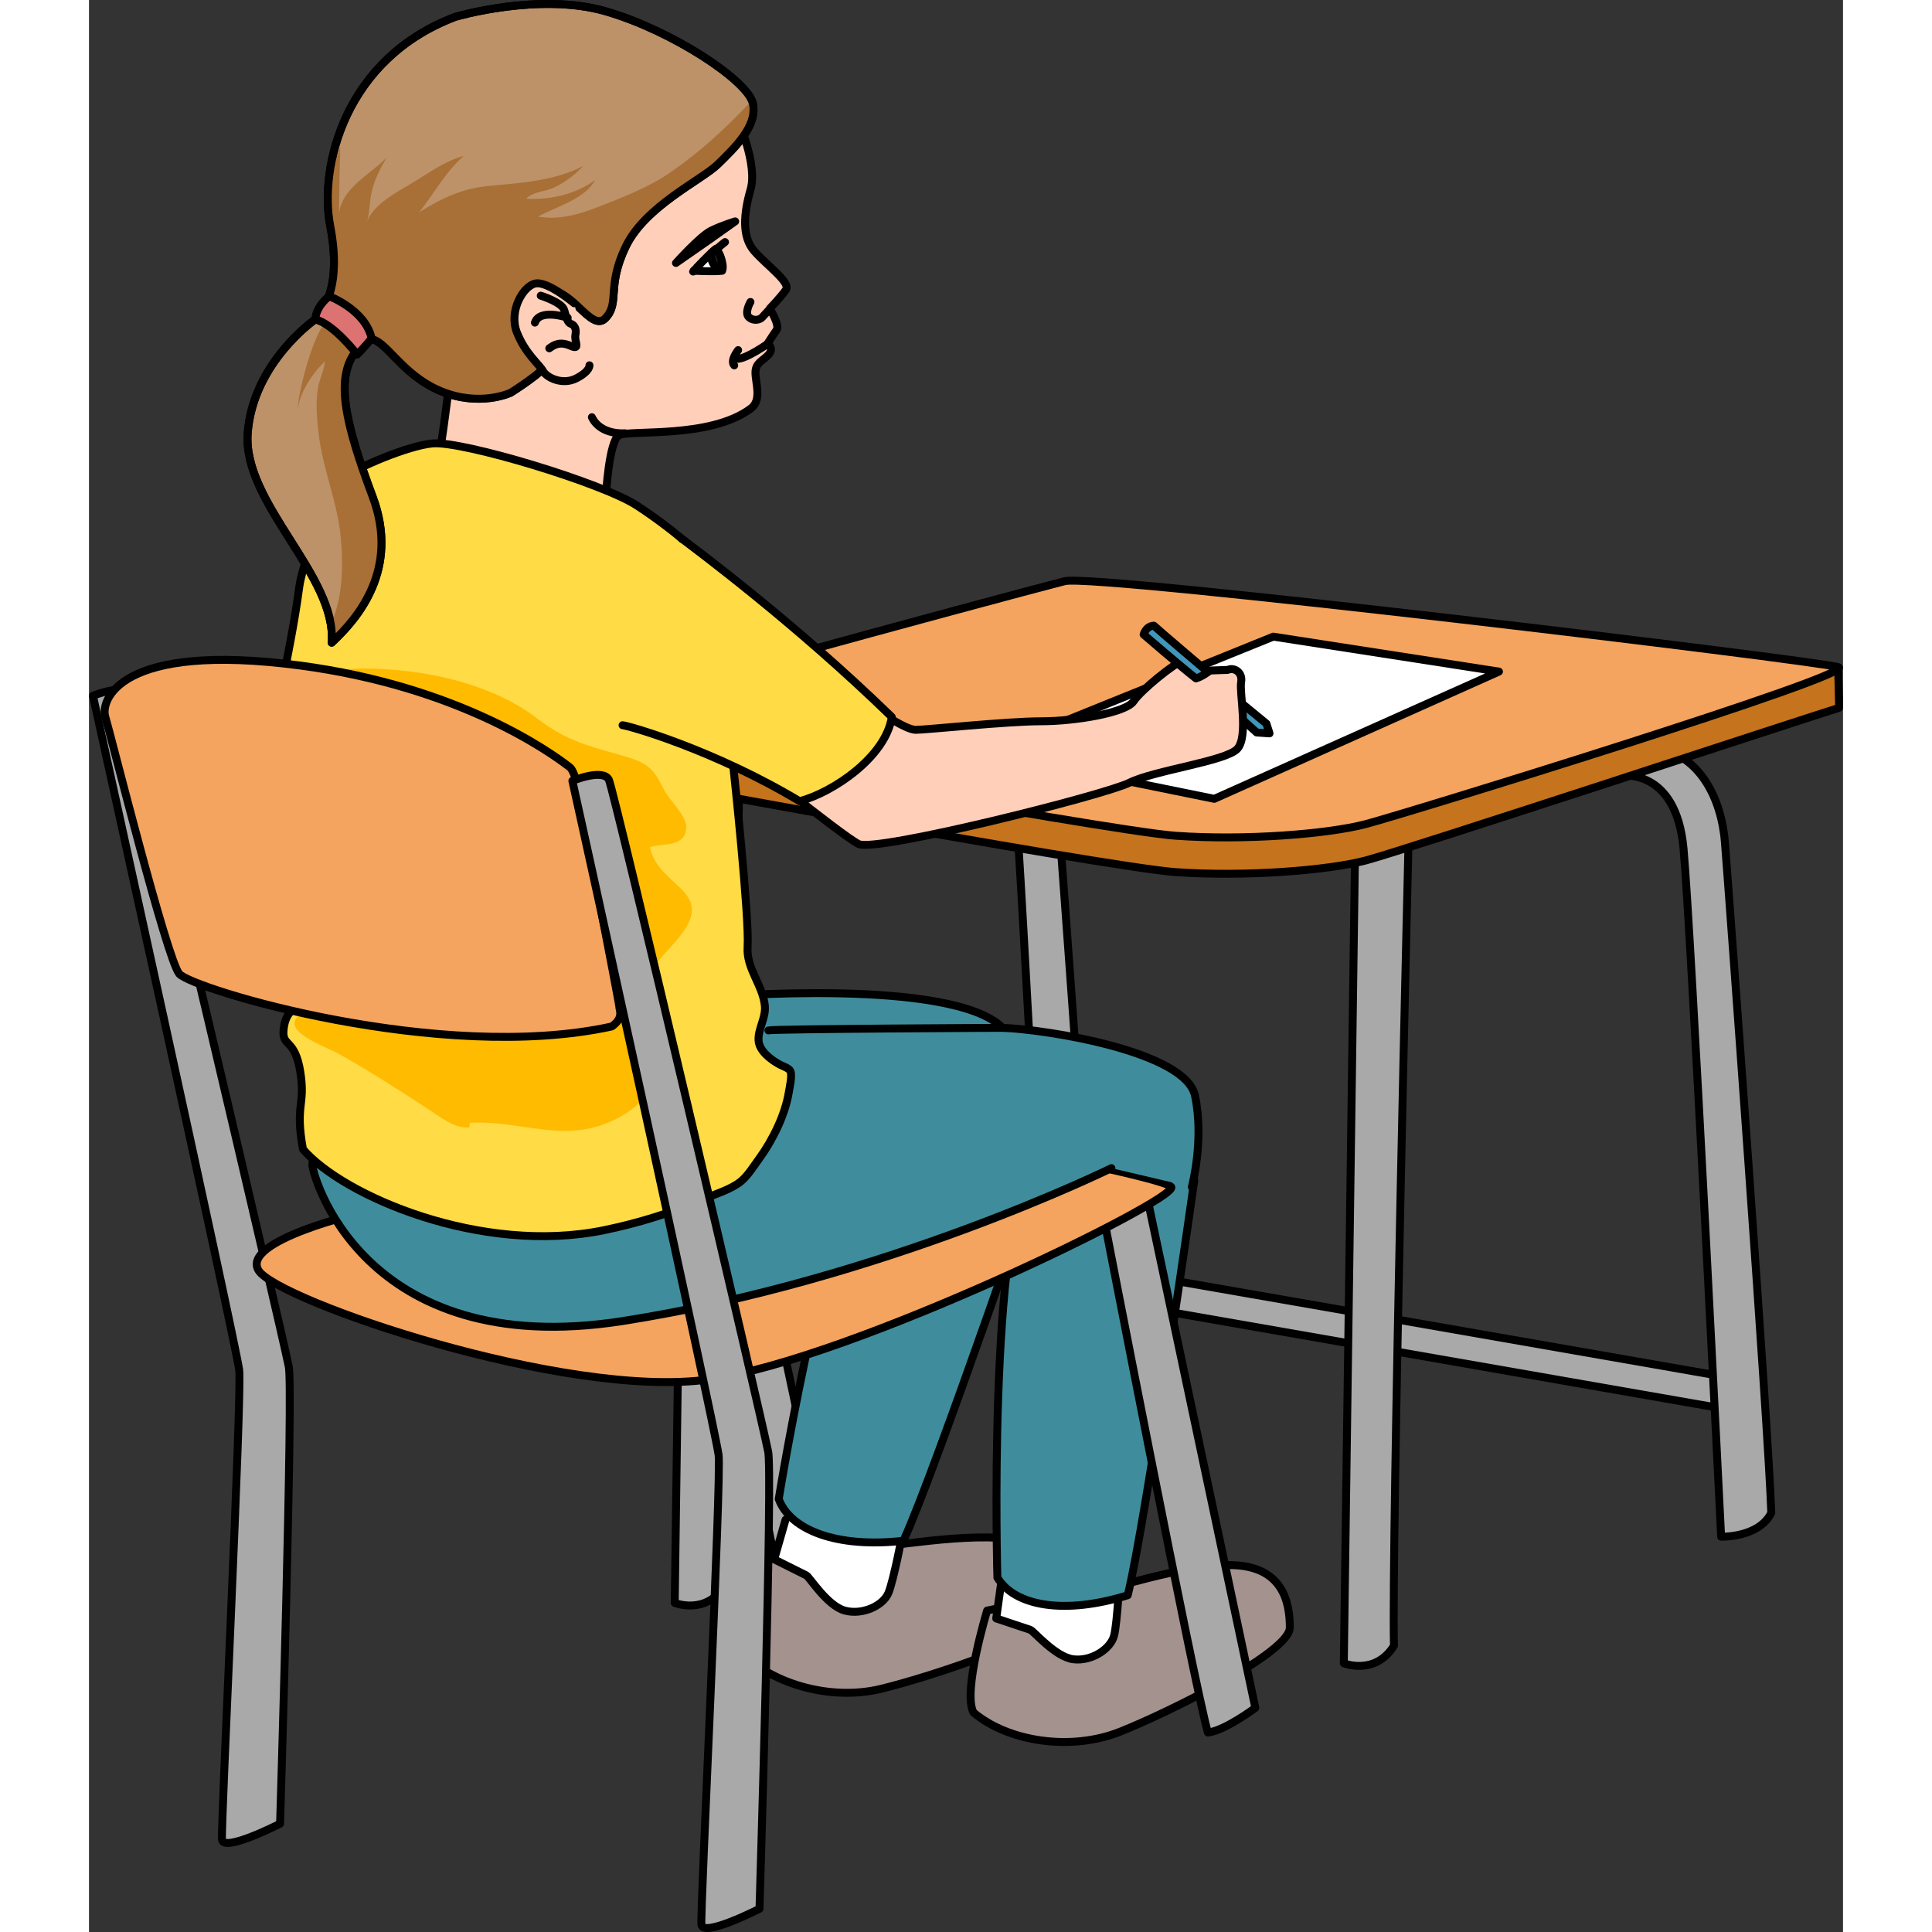 <?xml version="1.0" encoding="utf-8"?>
<!-- Created by: Science Figures, www.sciencefigures.org, Generator: Science Figures Editor -->
<!DOCTYPE svg PUBLIC "-//W3C//DTD SVG 1.1//EN" "http://www.w3.org/Graphics/SVG/1.1/DTD/svg11.dtd">
<svg version="1.1" id="Layer_1" xmlns="http://www.w3.org/2000/svg" xmlns:xlink="http://www.w3.org/1999/xlink" 
	 width="800px" height="800px" viewBox="0 0 221.512 243.987" enable-background="new 0 0 221.512 243.987"
	 xml:space="preserve">
<rect x="0" y="0" width="221.512" height="243.987" fill="#333333" stroke="none"/>
<g>
	<path fill="#A9A9A9" stroke="#000000" stroke-linecap="round" stroke-linejoin="round" stroke-miterlimit="10" d="M75.396,99.371
		L73.972,202.43c0,0,3.958,1.582,6.332-2.217c-0.316-12.506,1.9-104.641,1.9-103.691"/>
	<path fill="#A9A9A9" stroke="#000000" stroke-linecap="round" stroke-linejoin="round" stroke-miterlimit="10" d="M81.875,142.793
		l13.659,64.461c0,0-3.835,2.877-5.991,3.115c-1.677-5.752-13.18-65.182-13.18-65.182L81.875,142.793z"/>
	<g>
		<path fill="#FFCFBA" stroke="#000000" stroke-linecap="round" stroke-linejoin="round" stroke-miterlimit="10" d="M81.815,14.947
			c0.16,0.174,2.638,5.857,1.742,8.957c-0.896,3.102-1.114,6.002,0.443,7.791c1.559,1.795,4.666,3.977,4.017,4.902
			c-0.648,0.928-2.055,2.387-2.055,2.387s1.334,2.063,0.862,2.715c-0.472,0.654-1.124,1.693-1.124,1.693s0.873,0.592,0.117,1.402
			c-0.757,0.814-1.659,1.004-1.651,2.291c0.011,1.287,0.83,3.439-0.564,4.49c-5.152,3.881-15.42,2.662-16.677,3.398
			c-1.257,0.74-1.641,7.596-1.641,7.596l-21.49-2.088c0,0,3.157-19.059,1.964-21.621c-1.194-2.561-4.028-9.207-3.666-11.488
			c0.363-2.279,2.28-7.303,4.02-9.029c1.742-1.725,9.985-8.416,10.701-8.111C57.53,10.539,81.815,14.947,81.815,14.947z"/>
		<path fill="#FFCFBA" stroke="#000000" stroke-linecap="round" stroke-linejoin="round" stroke-miterlimit="10" d="M85.852,43.328
			c0,0-2.916,2.072-4.046,1.992"/>
		<path fill="#FFCFBA" stroke="#000000" stroke-linecap="round" stroke-linejoin="round" stroke-miterlimit="10" d="M81.979,44.215
			c0,0-1.062,1.334-0.493,1.93"/>
		<path fill="#BD9268" stroke="#000000" stroke-linecap="round" stroke-linejoin="round" stroke-miterlimit="10" d="M46.258,2.129
			c0,0,10.575-3.137,18.989-0.705c8.414,2.432,17.973,8.766,18.594,11.641c0.624,2.875-2.388,5.674-4.418,7.67
			s-9.142,5.262-11.621,10.373c-2.481,5.111-0.717,7.123-2.578,9.068c-1.86,1.945-4.459-4.389-7.632-3.275
			c-3.173,1.115,0.631,7.883,0.312,8.934c-0.316,1.051-4.648,3.762-4.648,3.762s-3.917,1.857-8.876-0.223
			c-4.959-2.084-6.824-6.447-8.888-6.576c-2.728-1.891-5.953-3.967-5.953-3.967s2.39-2.652,0.933-10.258
			C29.014,20.969,32.362,7.385,46.258,2.129z"/>
		<path fill="#A86F37" d="M83.84,13.064c-0.025-0.115-0.087-0.244-0.14-0.369c-0.072,0.084-0.145,0.167-0.217,0.243
			c-3.106,3.288-6.333,6.273-10.077,8.848c-2.775,1.908-6.104,3.184-9.223,4.394c-2.387,0.926-4.909,1.636-7.471,1.175
			c2.164-1.231,5.927-2.17,7.202-4.626c-2.373,1.791-5.762,2.559-8.707,2.368c0.86-0.905,2.218-0.852,3.309-1.317
			c1.409-0.601,2.873-1.699,3.899-2.815c-3.575,1.86-7.796,2.14-11.765,2.499c-3.488,0.316-5.991,1.508-8.945,3.341
			c1.881-2.381,3.299-5.083,5.626-7.112c-2.369,0.608-4.521,2.238-6.613,3.477c-1.666,0.986-4.839,2.662-5.576,4.775
			c0.3-1.129,0.281-2.38,0.523-3.527c0.365-1.728,1.062-3.021,1.906-4.506c-2.021,2.121-5.705,3.83-6.001,7.137
			c0.021-2.731,0.094-6.013,0.161-8.414c-0.588,1.595-1.114,3.136-1.507,4.742c-0.142,1.896-0.048,3.669,0.245,5.197
			c1.458,7.605-0.933,10.258-0.933,10.258s3.225,2.076,5.953,3.967c2.064,0.129,3.929,4.492,8.888,6.576
			c4.958,2.08,8.876,0.223,8.876,0.223s4.332-2.711,4.648-3.762c0.319-1.051-3.484-7.818-0.312-8.934
			c3.173-1.113,5.771,5.221,7.632,3.275c1.861-1.945,0.097-3.957,2.578-9.068c2.479-5.111,9.59-8.377,11.621-10.373
			S84.464,15.939,83.84,13.064z"/>
		<path fill="#FFCFBA" stroke="#000000" stroke-linecap="round" stroke-linejoin="round" stroke-miterlimit="10" d="M86.097,38.896
			c0,0-0.884,0.949-1.092,1.188c-0.21,0.238-0.958,0.549-1.631,0.008c-0.672-0.537,0.161-1.959,0.161-1.959"/>
		<path fill="#BD9279" stroke="#000000" stroke-linecap="round" stroke-linejoin="round" stroke-miterlimit="10" d="M74.128,33.209
			c-0.026,0.049,3.039-3.393,4.437-4.076c1.395-0.684,3.042-1.174,3.042-1.174s-2.402,1.711-3.119,2.213
			C77.773,30.672,74.128,33.209,74.128,33.209z"/>
		<path fill="none" stroke="#000000" stroke-linecap="round" stroke-linejoin="round" stroke-miterlimit="10" d="M46.258,2.129
			c0,0,10.575-3.137,18.989-0.705c8.414,2.432,17.973,8.766,18.594,11.641c0.624,2.875-2.388,5.674-4.418,7.67
			s-9.142,5.262-11.621,10.373c-2.481,5.111-0.717,7.123-2.578,9.068c-1.86,1.945-4.459-4.389-7.632-3.275
			c-3.173,1.115,0.631,7.883,0.312,8.934c-0.316,1.051-4.648,3.762-4.648,3.762s-3.917,1.857-8.876-0.223
			c-4.959-2.084-6.824-6.447-8.888-6.576c-2.728-1.891-5.953-3.967-5.953-3.967s2.39-2.652,0.933-10.258
			C29.014,20.969,32.362,7.385,46.258,2.129z"/>
		<path fill="#FFCFBA" stroke="#000000" stroke-linecap="round" stroke-linejoin="round" stroke-miterlimit="10" d="M76.293,34.293
			c0.028-0.098,2.758-2.754,4.03-3.723"/>
		<path fill="#FFFFFF" stroke="#000000" stroke-linecap="round" stroke-linejoin="round" stroke-miterlimit="10" d="M79.191,31.41
			c0,0,1.16,1.738,0.767,2.789c-1.315,0.135-3.575-0.012-3.575-0.012S78.145,32.242,79.191,31.41z"/>
		<path fill="#1D1D1D" stroke="#000000" stroke-linecap="round" stroke-linejoin="round" stroke-miterlimit="10" d="M79.069,31.51
			c-0.147,0.123-0.306,0.262-0.47,0.414c-0.062,0.236-0.059,0.545,0.027,0.869c0.163,0.619,0.563,1.051,0.891,0.965
			c0.237-0.063,0.371-0.379,0.366-0.783c-0.034-0.5-0.277-0.967-0.465-1.256C79.306,31.604,79.186,31.529,79.069,31.51z"/>
		<path fill="#FFCFBA" stroke="#000000" stroke-linecap="round" stroke-linejoin="round" stroke-miterlimit="10" d="M61.273,38.301
			c0,0-3.333-2.818-4.896-2.5c-1.561,0.32-3.399,3.492-2.328,6.197c1.07,2.701,2.813,3.998,3.285,4.852
			c0.471,0.854,2.487,1.838,4.243,0.914c1.755-0.922,1.625-1.633,1.625-1.633"/>
		<path fill="#FFCFBA" stroke="#000000" stroke-linecap="round" stroke-linejoin="round" stroke-miterlimit="10" d="M57.051,37.34
			c0,0,2.678,0.832,2.958,1.805c0.279,0.973,0.417,1.602,0.841,1.75c0.422,0.148,0.745,0.541,0.581,1.414
			c-0.166,0.873,0.723,1.955-0.652,1.354c-1.375-0.602-2.119-0.055-2.649,0.324"/>
		<path fill="#FFCFBA" stroke="#000000" stroke-linecap="round" stroke-linejoin="round" stroke-miterlimit="10" d="M60.455,40.129
			c0,0-3.521-1.211-4.14,0.615"/>
		<path fill="#FFCFBA" stroke="#000000" stroke-linecap="round" stroke-linejoin="round" stroke-miterlimit="10" d="M67.707,54.717
			c0,0-3.081,0.293-4.198-2.029"/>
	</g>
	<path fill="#A4928E" stroke="#000000" stroke-linecap="round" stroke-linejoin="round" stroke-miterlimit="10" d="M85.54,195.771
		c0,0-4.566,9.762-3.511,12.516c3.87,4.309,11.505,6.549,17.941,5.004s22.669-6.904,23.111-10.021
		c0.442-3.119,0.216-7.635-5.839-8.783c-6.055-1.146-16.924,1.07-18.483,0.85C97.201,195.113,85.54,195.771,85.54,195.771z"/>
	<path fill="#FFFFFF" stroke="#000000" stroke-linecap="round" stroke-linejoin="round" stroke-miterlimit="10" d="M87.965,191.924
		l-1.433,5c0,0,3.646,1.82,4.051,2.021c0.405,0.203,2.635,3.846,4.863,4.451c2.228,0.604,4.858-0.613,5.524-2.254
		c0.667-1.641,1.815-7.693,1.815-7.693l-8.992-3.881"/>
	<path fill="#A4928E" stroke="#000000" stroke-linecap="round" stroke-linejoin="round" stroke-miterlimit="10" d="M113.428,203.389
		c0,0-3.149,10.307-1.718,12.885c4.438,3.723,12.312,4.867,18.467,2.434s21.474-10.021,21.474-13.17c0-3.15-0.859-7.588-7.015-7.875
		c-6.155-0.285-16.606,3.438-18.181,3.438S113.428,203.389,113.428,203.389z"/>
	<path fill="#FFFFFF" stroke="#000000" stroke-linecap="round" stroke-linejoin="round" stroke-miterlimit="10" d="M115.29,199.238
		l-0.717,5.152c0,0,3.866,1.289,4.295,1.432c0.43,0.145,3.15,3.438,5.44,3.723c2.29,0.287,4.724-1.289,5.153-3.006
		c0.43-1.719,0.716-7.873,0.716-7.873l-9.448-2.578"/>
	<path fill="#3F8D9C" stroke="#000000" stroke-linecap="round" stroke-linejoin="round" stroke-miterlimit="10" d="M120.925,144.688
		c0,0-14,40.996-18.067,49.889c-8.392,0.955-14.311-1.35-15.752-5.273c0,0,6.837-42.578,14.525-51.621"/>
	<path fill="#A9A9A9" stroke="#000000" stroke-linecap="round" stroke-linejoin="round" stroke-miterlimit="10" d="M108.957,90.348
		c0,0,6.966-1.109,7.915,9.182c0.95,10.289,4.75,86.91,4.75,86.91s4.75,0.16,6.332-3.008c-0.316-10.131-5.382-78.838-5.857-84.695
		c-0.475-5.857-3.324-10.447-7.439-11.557C109.59,87.814,108.957,90.348,108.957,90.348z"/>
	<path fill="#A9A9A9" stroke="#000000" stroke-linecap="round" stroke-linejoin="round" stroke-miterlimit="10" d="M208.173,178.174
		c-0.114,0-0.23-0.01-0.347-0.031l-84.239-14.701c-1.089-0.189-1.815-1.227-1.626-2.314c0.19-1.088,1.227-1.818,2.314-1.625
		l84.239,14.701c1.089,0.189,1.815,1.227,1.626,2.314C209.971,177.49,209.127,178.174,208.173,178.174z"/>
	<path fill="none" stroke="#000000" stroke-linecap="round" stroke-linejoin="round" stroke-miterlimit="10" d="M120.13,188.4"/>
	<path fill="#A9A9A9" stroke="#000000" stroke-linecap="round" stroke-linejoin="round" stroke-miterlimit="10" d="M159.894,106.996
		l-1.425,103.059c0,0,3.958,1.582,6.332-2.217c-0.316-12.506,1.9-104.643,1.9-103.691"/>
	<path fill="#A9A9A9" stroke="#000000" stroke-linecap="round" stroke-linejoin="round" stroke-miterlimit="10" d="M193.455,97.971
		c0,0,6.966-1.107,7.915,9.182c0.95,10.291,4.75,86.912,4.75,86.912s4.75,0.158,6.332-3.008
		c-0.316-10.133-5.382-78.838-5.857-84.695c-0.475-5.857-3.324-10.449-7.439-11.557C194.088,95.438,193.455,97.971,193.455,97.971z"
		/>
	<path fill="#C6731D" stroke="#000000" stroke-linecap="round" stroke-linejoin="round" stroke-miterlimit="10" d="M123.217,77.986
		c3.396-0.871,78.809,3.863,97.695,6.471c-0.035-0.021,0.135,4.811,0.093,4.938c-3.671,1.115-54.995,18.027-59.796,19.279
		s-15.238,2.086-24.006,1.461c-8.768-0.627-77.864-13.359-79.326-13.777c-0.299-0.086,0.173-4.922,0.24-4.686
		C58.608,92.232,116.741,79.648,123.217,77.986z"/>
	<path fill="#3F8D9C" stroke="#000000" stroke-linecap="round" stroke-linejoin="round" stroke-miterlimit="10" d="M139.588,149.068
		c0,0-6.076,42.893-8.406,52.391c-8.064,2.508-14.311,1.352-16.461-2.232c0,0-1.256-43.105,4.604-53.428"/>
	<path fill="#F4A45E" stroke="#000000" stroke-linecap="round" stroke-linejoin="round" stroke-miterlimit="10" d="M123.217,73.395
		c3.862-0.99,94.98,10.02,97.695,10.854c2.713,0.836-54.902,18.58-59.703,19.832s-15.238,2.088-24.006,1.461
		c-8.768-0.625-77.864-13.359-79.326-13.777S115.076,75.482,123.217,73.395z"/>
	<path fill="#A9A9A9" stroke="#000000" stroke-linecap="round" stroke-linejoin="round" stroke-miterlimit="10" d="M133.637,151.219
		l13.658,64.463c0,0-3.834,2.875-5.99,3.115c-1.678-5.752-13.18-65.182-13.18-65.182L133.637,151.219z"/>
	<path fill="#A9A9A9" stroke="#000000" stroke-linecap="round" stroke-linejoin="round" stroke-miterlimit="10" d="M0.5,87.869
		c0,0,3.926-1.615,4.619-0.115c0.693,1.502,19.054,79.563,20.093,84.758c0.641,1.875-1.08,57.799-1.08,57.799s-7.167,3.668-7.333,2
		c-0.167-1.666,2.55-56.512,2.167-59.334C18.298,168.477,0.5,87.869,0.5,87.869z"/>
	<path fill="#F4A45E" stroke="#000000" stroke-linecap="round" stroke-linejoin="round" stroke-miterlimit="10" d="M34.567,153.094
		c0,0-15.526,3.582-13.138,7.365c2.389,3.781,38.816,16.322,56.931,13.734s59.121-22.693,58.325-24.285
		c-0.797-1.592-49.965-10.551-50.96-10.75S34.567,153.094,34.567,153.094z"/>
	<path fill="#3F8D9C" stroke="#000000" stroke-linecap="round" stroke-linejoin="round" stroke-miterlimit="10" d="M129.122,147.52
		c0,0-28.665,14.133-61.709,19.309s-39.414-18.912-39.215-19.906c0,0,24.286-12.344,28.068-12.541
		c3.782-0.199,20.702-8.162,21.896-8.361s30.854-2.588,37.224,3.783c5.574,0.199,23.092,2.984,24.286,8.559
		s-0.397,11.547-0.397,11.547"/>
	<path fill="#FFDB45" stroke="#000000" stroke-linecap="round" stroke-linejoin="round" stroke-miterlimit="10" d="M81.41,97.174
		c0,0,2.012,18.674,1.764,22.434c-0.178,2.689,1.911,4.785,2.178,7.383c0.161,1.564-0.881,2.918-0.793,4.404
		c0.079,1.34,1.579,2.457,2.729,3.074c0.339,0.182,1.119,0.418,1.292,0.799c0.255,0.561-0.111,2.123-0.202,2.682
		c-0.464,2.854-2.038,6.035-3.748,8.383c-0.658,0.902-1.416,2.127-2.286,2.85c-1.174,0.977-3.194,1.596-4.623,2.209
		c-4.046,1.734-8.302,3.066-12.673,3.965c-15.504,3.188-32.986-4.342-38.026-10.23c-1.029-5.709,0.344-5.473-0.33-9.738
		c-0.674-4.266-2.279-3.162-2.126-5.209s1.025-2.416,1.592-3.354c0.567-0.939,0.918-7.621,0.622-9.4
		c-0.297-1.779-1.422-23.236-1.632-25.521c-0.209-2.283-0.678-3.061-1.04-4.707c-0.362-1.645,0.673-2.811,0.673-2.811
		s1.193-5.807,1.759-10.139c0.566-4.33,4.682-13.086,5.973-14.127c1.29-1.043,7.809-3.865,10.915-4.123
		c3.775-0.314,21.41,4.982,25.797,7.865c5.474,3.596,8.416,6.686,8.416,6.686L81.41,97.174z"/>
	<path fill="#FFBB00" d="M27.291,127.76c-4.177,2.144,2.577,4.368,4.409,5.405c3.807,2.154,7.436,4.476,11.092,6.871
		c1.499,0.981,3.362,2.515,5.246,2.347c0.039-0.205,0.004-0.391,0.066-0.591c6.33-0.344,11.519,2.532,17.64-0.097
		c3.865-1.66,7.018-4.868,6.131-9.561c-0.42-2.226-2.34-3.818-2.16-6.175c0.238-3.111,3.023-5.378,4.827-7.616
		c4.819-5.981-2.731-6.258-3.694-11.374c1.726-0.514,4.56,0.071,4.569-2.565c0.006-1.469-2.175-3.35-2.902-4.85
		c-1.146-2.365-1.944-3.199-4.749-4.01c-4.439-1.281-7.411-1.899-11.164-4.811c-4.707-3.651-11.442-5.516-17.33-6.07
		c-2.326-0.219-5.59-0.394-7.885,0.005c-3.956,0.687-3.428,7.414-3.878,10.718"/>
	<path fill="#BD9268" stroke="#000000" stroke-linecap="round" stroke-linejoin="round" stroke-miterlimit="10" d="M28.576,40.33
		c0,0-7.829,5.406-8.528,14.318c-0.701,8.908,11.282,18.055,10.599,26.516c3.342-3.107,8.599-9.299,5.177-18.436
		c-3.422-9.135-4.72-14.738-2.267-18.18C35.749,42.078,28.576,40.33,28.576,40.33z"/>
	<path fill="#A86F37" d="M35.823,62.729c-3.422-9.135-4.72-14.738-2.267-18.18c1.596-1.798-1.762-3.209-3.712-3.847
		c-1.712,1.984-3.559,9.39-3.457,10.96c0.165-2.058,1.95-4.679,3.426-6.038c-0.109,1.129-0.729,2.284-0.909,3.468
		c-0.294,1.94-0.118,3.806,0.107,5.738c0.523,4.489,2.4,8.613,2.796,13.133c0.33,3.774,0.213,7.508-1.263,10.942
		c0.12,0.758,0.163,1.511,0.103,2.259C33.988,78.057,39.245,71.865,35.823,62.729z"/>
	<path fill="none" stroke="#000000" stroke-linecap="round" stroke-linejoin="round" stroke-miterlimit="10" d="M115.385,129.803
		c0,0-28.985,0.127-29.582,0.326"/>
	<path fill="none" stroke="#000000" stroke-linecap="round" stroke-linejoin="round" stroke-miterlimit="10" d="M28.576,40.33
		c0,0-7.829,5.406-8.528,14.318c-0.701,8.908,11.282,18.055,10.599,26.516c3.342-3.107,8.599-9.299,5.177-18.436
		c-3.422-9.135-4.72-14.738-2.267-18.18C35.749,42.078,28.576,40.33,28.576,40.33z"/>
	<path fill="#F4A45E" stroke="#000000" stroke-linecap="round" stroke-linejoin="round" stroke-miterlimit="10" d="M61.446,98.309
		c0,0-0.352-1.123-0.699-1.393c-2.515-1.965-14.113-10.232-34.148-12.877c-22.796-3.008-25.171,4.432-24.538,6.49
		s7.757,30.555,9.34,32.453c1.583,1.9,32.928,11.4,54.616,6.65c1.583-1.109,0.95-2.059,0.95-2.533S61.446,98.309,61.446,98.309z"/>
	<path fill="#A9A9A9" stroke="#000000" stroke-linecap="round" stroke-linejoin="round" stroke-miterlimit="10" d="M61.044,98.611
		c0,0,3.926-1.615,4.619-0.115c0.693,1.502,19.054,79.563,20.093,84.758c0.641,1.875-1.08,57.799-1.08,57.799s-7.167,3.668-7.333,2
		c-0.167-1.666,2.55-56.512,2.167-59.334C78.842,179.219,61.044,98.611,61.044,98.611z"/>
	<polygon fill="#FFFFFF" stroke="#000000" stroke-linecap="round" stroke-linejoin="round" stroke-miterlimit="10" points="
		149.569,80.4 178.065,84.814 142.109,100.883 113.373,95.041 	"/>
	<polygon fill="#4296BA" stroke="#000000" stroke-linecap="round" stroke-linejoin="round" stroke-miterlimit="10" points="
		145.561,88.809 148.696,91.385 149.088,92.617 147.464,92.504 145.672,90.881 	"/>
	<path fill="#FFCFBA" stroke="#000000" stroke-linecap="round" stroke-linejoin="round" stroke-miterlimit="10" d="M99.299,89.504
		L81.27,94.338c0,0,13.759,11.172,15.922,12.252c2.163,1.082,31.069-6.178,34.193-7.74c3.125-1.563,12.191-2.715,13.633-4.277
		c1.442-1.561,0.241-7.088,0.481-8.41s-0.962-1.924-1.683-1.563l-3.365,0.119c0,0-1.201-1.682-2.283-1.32
		c-1.081,0.359-5.287,3.725-6.248,5.166c-0.961,1.443-7.33,2.523-11.656,2.523s-14.541,1.082-15.862,1.082
		S99.299,89.504,99.299,89.504z"/>
	<path fill="#FFDB45" stroke="#000000" stroke-linecap="round" stroke-linejoin="round" stroke-miterlimit="10" d="M67.386,91.588
		c0.72,0.039,11.582,3.125,22.35,9.592c4.199-1.084,10.904-5.621,11.649-10.635c-12.259-11.92-24.753-21.166-26.517-22.512"/>
	<path fill="#4296BA" stroke="#000000" stroke-linecap="round" stroke-linejoin="round" stroke-miterlimit="10" d="M141.361,84.834
		c0,0-0.784,0.617-1.567,0.84c-1.736-1.344-6.607-5.543-6.607-5.543s0.28-1.063,1.288-1.119c0.784,0.727,6.663,5.711,6.663,5.711"/>
	<path fill="#DC7272" stroke="#000000" stroke-linecap="round" stroke-linejoin="round" stroke-miterlimit="10" d="M30.34,37.41
		c0,0,4.577,1.734,5.35,5.318c-0.792,1.025-1.821,2.043-1.821,2.043s-2.935-3.844-5.293-4.441
		C28.699,38.588,30.34,37.41,30.34,37.41z"/>
</g>
</svg>
